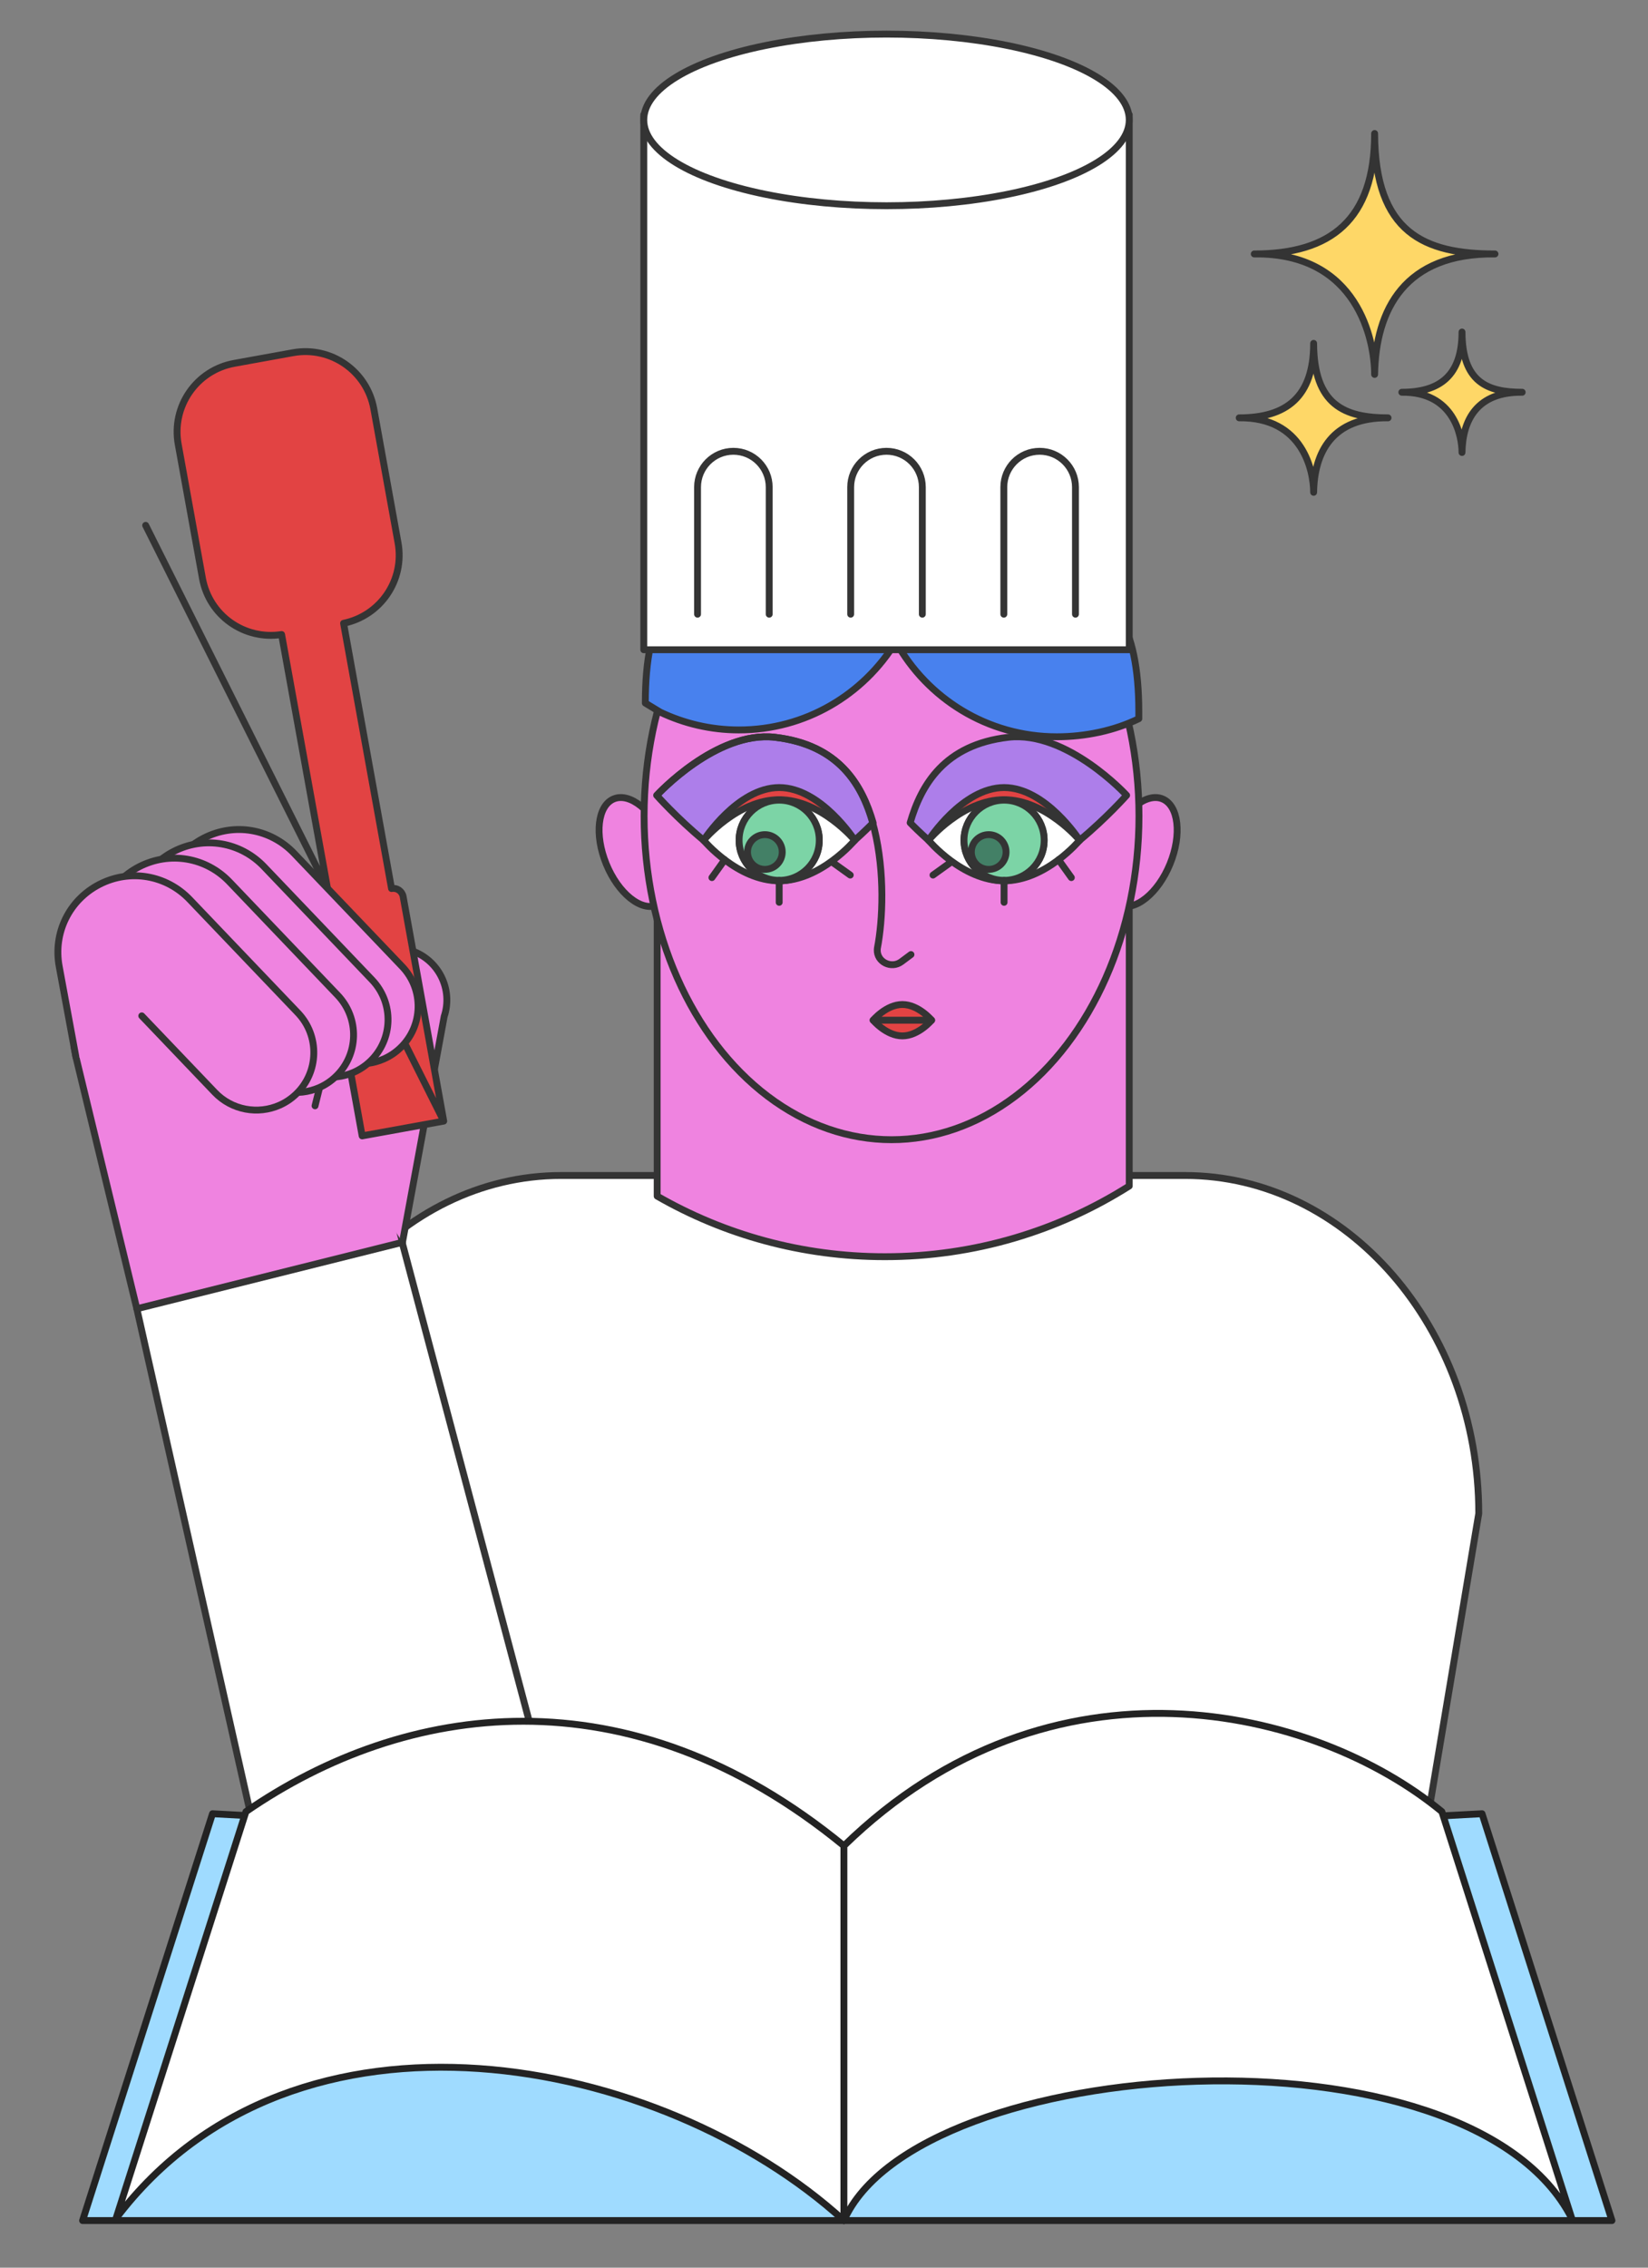 <?xml version="1.0" encoding="UTF-8"?>
<svg xmlns="http://www.w3.org/2000/svg" viewBox="0 0 240 330">
  <rect x="0" y="0" width="240" height="330" fill="#808080" stroke="none"/>
  <g id="Layer_1">
    <path d="m198.903,318.305H55.402c-.006,0-.01-.005-.01-.012l-16.443-98.047c0-27.051,19.246-49.184,42.768-49.184h90.87c23.523,0,42.768,22.133,42.768,49.184l-16.443,98.047c0,.007-.005.012-.01.012Z" style="fill:#fff; stroke:#343434; stroke-linecap:round; stroke-linejoin:round;"></path>
    <path d="m95.705,131.719v42.346c9.766,5.608,21.087,8.815,33.156,8.815,13.087,0,25.292-3.773,35.591-10.287v-40.715l-68.747-.158Z" style="fill:#ef83e0; stroke:#343434; stroke-linecap:round; stroke-linejoin:round;"></path>
    <circle cx="146.68" cy="122.279" r="5.837" style="fill:none; stroke:#343434; stroke-linecap:round; stroke-linejoin:round;"></circle>
    <ellipse cx="92.548" cy="123.988" rx="4.605" ry="8.351" transform="translate(-40.009 44.196) rotate(-22.216)" style="fill:#ef83e0; stroke:#343434; stroke-linecap:round; stroke-linejoin:round;"></ellipse>
    <ellipse cx="166.128" cy="123.988" rx="8.351" ry="4.605" transform="translate(-11.469 230.903) rotate(-67.784)" style="fill:#ef83e0; stroke:#343434; stroke-linecap:round; stroke-linejoin:round;"></ellipse>
    <ellipse cx="129.836" cy="118.75" rx="36.035" ry="47.104" style="fill:#ef83e0; stroke:#343434; stroke-linecap:round; stroke-linejoin:round;"></ellipse>
    <path d="m112.863,107.292c-8.58-.995-17.237,8.443-17.237,8.443,0,0,2.956,3.328,6.84,6.544,3.621,2.999,8.074,5.902,11.007,5.902,2.626,0,5.468-1.497,7.836-3.285,3.213-2.426,5.843-5.163,5.843-5.163-1.598-5.51-4.98-11.36-14.29-12.44Z" style="fill:#ad7eea; stroke:#343434; stroke-linecap:round; stroke-linejoin:round;"></path>
    <path d="m102.466,122.279s4.928-7.669,11.007-7.669,11.007,7.669,11.007,7.669" style="fill:#e24343; stroke:#343434; stroke-linecap:round; stroke-linejoin:round;"></path>
    <path d="m113.473,116.377c6.079,0,11.007,5.902,11.007,5.902,0,0-4.928,5.902-11.007,5.902s-11.007-5.902-11.007-5.902c0,0,4.928-5.902,11.007-5.902Z" style="fill:#fff; stroke:#343434; stroke-linecap:round; stroke-linejoin:round;"></path>
    <path d="m131.414,146.18c2.352,0,4.259,2.284,4.259,2.284,0,0-1.907,2.284-4.259,2.284s-4.259-2.284-4.259-2.284c0,0,1.907-2.284,4.259-2.284Z" style="fill:#e24343; stroke:#343434; stroke-linecap:round; stroke-linejoin:round;"></path>
    <circle cx="113.473" cy="122.279" r="5.837" style="fill:none; stroke:#343434; stroke-linecap:round; stroke-linejoin:round;"></circle>
    <circle cx="113.473" cy="122.279" r="5.837" style="fill:#7cd4a6; stroke:#343434; stroke-linecap:round; stroke-linejoin:round;"></circle>
    <circle cx="111.39" cy="123.988" r="2.528" style="fill:#438066; stroke:#343434; stroke-linecap:round; stroke-linejoin:round;"></circle>
    <line x1="105.538" y1="125.115" x2="103.677" y2="127.712" style="fill:none; stroke:#343434; stroke-linecap:round; stroke-linejoin:round;"></line>
    <line x1="121.227" y1="125.483" x2="123.824" y2="127.344" style="fill:none; stroke:#343434; stroke-linecap:round; stroke-linejoin:round;"></line>
    <line x1="113.473" y1="128.116" x2="113.473" y2="131.311" style="fill:none; stroke:#343434; stroke-linecap:round; stroke-linejoin:round;"></line>
    <path d="m146.835,107.292c8.58-.995,17.237,8.443,17.237,8.443,0,0-2.956,3.328-6.84,6.544-3.621,2.999-8.074,5.902-11.007,5.902-2.626,0-5.468-1.497-7.836-3.285-3.213-2.426-5.843-5.163-5.843-5.163,1.598-5.51,4.98-11.36,14.29-12.44Z" style="fill:#ad7eea; stroke:#343434; stroke-linecap:round; stroke-linejoin:round;"></path>
    <path d="m157.232,122.279s-4.928-7.669-11.007-7.669c-6.079,0-11.007,7.669-11.007,7.669" style="fill:#e24343; stroke:#343434; stroke-linecap:round; stroke-linejoin:round;"></path>
    <path d="m146.225,116.377c-6.079,0-11.007,5.902-11.007,5.902,0,0,4.928,5.902,11.007,5.902,6.079,0,11.007-5.902,11.007-5.902,0,0-4.928-5.902-11.007-5.902Z" style="fill:#fff; stroke:#343434; stroke-linecap:round; stroke-linejoin:round;"></path>
    <circle cx="146.225" cy="122.279" r="5.837" style="fill:none; stroke:#343434; stroke-linecap:round; stroke-linejoin:round;"></circle>
    <circle cx="146.225" cy="122.279" r="5.837" style="fill:#7cd4a6; stroke:#343434; stroke-linecap:round; stroke-linejoin:round;"></circle>
    <circle cx="143.987" cy="123.988" r="2.528" style="fill:#438066; stroke:#343434; stroke-linecap:round; stroke-linejoin:round;"></circle>
    <line x1="154.16" y1="125.115" x2="156.021" y2="127.712" style="fill:none; stroke:#343434; stroke-linecap:round; stroke-linejoin:round;"></line>
    <line x1="138.471" y1="125.483" x2="135.874" y2="127.344" style="fill:none; stroke:#343434; stroke-linecap:round; stroke-linejoin:round;"></line>
    <line x1="146.225" y1="128.116" x2="146.225" y2="131.311" style="fill:none; stroke:#343434; stroke-linecap:round; stroke-linejoin:round;"></line>
    <line x1="127.155" y1="148.464" x2="135.673" y2="148.464" style="fill:none; stroke:#343434; stroke-linecap:round; stroke-linejoin:round;"></line>
    <path d="m165.848,103.644c0-26.015-16.134-19.226-36.035-19.226s-35.833-8.117-35.833,17.898c0,0,2.19,1.328,2.19,1.328,3.471,1.646,7.345,2.581,11.442,2.581,9.677,0,18.153-5.137,22.853-12.831,4.561,8.242,13.341,13.825,23.428,13.825,4.197,0,8.418-.908,11.954-2.63v-.945Z" style="fill:#4881ee; stroke:#343434; stroke-linecap:round; stroke-linejoin:round;"></path>
    <path d="m95.729,115.684s8.605-9.382,17.134-8.392c9.254,1.073,12.875,6.863,14.472,13.378,1.539,6.281,1.23,13.236.442,17.303-.014.073-.016.146-.019.219-.08,1.804,2.057,2.84,3.505,1.762l1.403-1.044" style="fill:none; stroke:#343434; stroke-linecap:round; stroke-linejoin:round;"></path>
    <rect x="93.753" y="16.691" width="70.699" height="77.864" style="fill:#fff; stroke-width:0px;"></rect>
    <rect x="93.753" y="16.691" width="70.699" height="77.864" style="fill:none; stroke:#343434; stroke-linecap:round; stroke-linejoin:round;"></rect>
    <path d="m101.585,89.381v-18.49c0-2.881,2.336-5.217,5.217-5.217s5.217,2.336,5.217,5.217v18.49" style="fill:#fff; stroke:#343434; stroke-linecap:round; stroke-linejoin:round;"></path>
    <path d="m123.886,89.381v-18.49c0-2.881,2.336-5.217,5.217-5.217s5.217,2.336,5.217,5.217v18.49" style="fill:#fff; stroke:#343434; stroke-linecap:round; stroke-linejoin:round;"></path>
    <path d="m146.187,89.381v-18.49c0-2.881,2.336-5.217,5.217-5.217s5.217,2.336,5.217,5.217v18.49" style="fill:#fff; stroke:#343434; stroke-linecap:round; stroke-linejoin:round;"></path>
    <polyline points="42.67 291.426 19.929 190.455 48.583 143.201 87.028 287.996" style="fill:#fff; stroke:#343434; stroke-linecap:round; stroke-linejoin:round;"></polyline>
    <polygon points="58.61 180.787 19.929 190.455 11.052 153.798 10.76 152.219 49.441 144.202 58.61 180.787" style="fill:#ef83e0; stroke:#343434; stroke-linecap:round; stroke-linejoin:round;"></polygon>
    <path d="m45.88,160.926l4.42-17.797c1.324-3.971,5.616-6.118,9.589-4.796,3.972,1.324,6.119,5.616,4.797,9.589l-6.075,32.865" style="fill:#ef83e0; stroke:#343434; stroke-linecap:round; stroke-linejoin:round;"></path>
    <path d="m21.213,76.452,43.408,86.696l-5.914-32.68c-.142-.783-.901-1.306-1.682-1.165l-.005.001-6.985-38.6c5.375-1.108,8.916-6.278,7.934-11.707l-3.529-19.5c-.998-5.515-6.266-9.164-11.779-8.167l-8.543,1.546c-5.516.998-9.163,6.261-8.165,11.776l3.529,19.5c.982,5.429,6.103,9.03,11.528,8.186l6.985,38.6c-.784.142-1.31.898-1.169,1.681l5.914,32.68,11.881-2.15Zm-17.527-104c-.204-1.125.543-2.185,1.656-2.386,1.113-.201,2.173.532,2.376,1.657l2.598,14.357c.201,1.111-.532,2.187-1.644,2.388-1.113.201-2.187-.548-2.388-1.658l-2.598-14.357Zm-6.141,1.111c-.204-1.125.531-2.183,1.654-2.386,1.114-.202,2.175.531,2.379,1.656l2.598,14.357c.201,1.111-.533,2.187-1.647,2.388-1.123.203-2.185-.548-2.386-1.659l-2.598-14.357Zm-5.651,15.85c.201,1.111-.548,2.19-1.653,2.39-1.109.201-2.187-.548-2.388-1.658l-2.598-14.357c-.204-1.125.547-2.186,1.656-2.386,1.105-.2,2.182.53,2.385,1.655l2.598,14.357Zm-.49-14.739c-.204-1.125.531-2.183,1.64-2.384,1.132-.205,2.188.529,2.392,1.654l2.598,14.357c.201,1.111-.529,2.186-1.66,2.391-1.109.201-2.171-.55-2.372-1.661l-2.598-14.357Z" style="fill:#e24343; stroke:#343434; stroke-linecap:round; stroke-linejoin:round;"></path>
    <path d="m26.757,149.661l-2.945-15.737c-.915-4.889,1.444-9.698,5.87-11.968,4.437-2.267,9.708-1.375,13.144,2.221l15.744,16.481c3.194,3.344,3.074,8.644-.271,11.837-.719.688-1.529,1.221-2.389,1.602-3.138,1.391-6.942.752-9.449-1.873l-10.627-11.123" style="fill:#ef83e0; stroke:#343434; stroke-linecap:round; stroke-linejoin:round;"></path>
    <path d="m22.377,151.602l-2.945-15.737c-.915-4.889,1.444-9.698,5.87-11.968,4.437-2.267,9.708-1.375,13.144,2.221l15.744,16.481c3.194,3.344,3.074,8.644-.271,11.837-.719.688-1.529,1.221-2.389,1.602-3.138,1.391-6.942.752-9.449-1.873l-10.627-11.123" style="fill:#ef83e0; stroke:#343434; stroke-linecap:round; stroke-linejoin:round;"></path>
    <path d="m17.36,153.826l-2.945-15.737c-.915-4.889,1.444-9.698,5.87-11.968,4.437-2.267,9.708-1.375,13.144,2.221l15.744,16.481c3.194,3.344,3.074,8.644-.271,11.837-.719.688-1.529,1.221-2.389,1.602-3.138,1.391-6.942.752-9.449-1.873l-10.627-11.123" style="fill:#ef83e0; stroke:#343434; stroke-linecap:round; stroke-linejoin:round;"></path>
    <path d="m11.052,153.798l-2.428-13.141c-.915-4.889,1.444-9.698,5.87-11.968,4.437-2.267,9.708-1.375,13.144,2.221l15.744,16.481c3.194,3.344,3.074,8.644-.271,11.837-.719.688-1.529,1.221-2.389,1.602-3.138,1.391-6.942.752-9.449-1.873l-10.627-11.123,8.822,9.234" style="fill:#ef83e0; stroke:#343434; stroke-linecap:round; stroke-linejoin:round;"></path>
    <polygon points="122.899 323.144 234.751 323.144 215.831 263.942 122.899 268.914 122.899 323.144" style="fill:#9fdbff; stroke:#232323; stroke-linecap:round; stroke-linejoin:round;"></polygon>
    <polygon points="122.899 323.144 12.028 323.144 30.948 263.942 122.899 268.914 122.899 323.144" style="fill:#9fdbff; stroke:#232323; stroke-linecap:round; stroke-linejoin:round;"></polygon>
    <ellipse cx="129.103" cy="17.451" rx="35.35" ry="12.488" style="fill:#fff; stroke:#343434; stroke-linecap:round; stroke-linejoin:round;"></ellipse>
    <path d="m122.899,323.144h0c-26.458-24.103-79.949-34.79-106.003-.304h0l18.92-59.202h0c23.135-15.953,55.676-20.784,87.083,4.972h0l-0,54.534Z" style="fill:#fff; stroke:#232323; stroke-linecap:round; stroke-linejoin:round;"></path>
    <path d="m122.899,323.144h0c10.737-24.3,91.075-29.655,106.003-.304h0s-18.92-59.202-18.92-59.202v0c-18.482-15.233-56.858-24.46-87.083,4.972v-0s0,54.534,0,54.534Z" style="fill:#fff; stroke:#232323; stroke-linecap:round; stroke-linejoin:round;"></path>
  </g>
  <g id="Calque_2">
    <path d="m212.914,65.847h-0c0-2.43-1.203-8.863-8.764-8.764v-0c5.573,0,8.764-2.48,8.764-8.764h0c.025,7.242,3.633,8.764,8.764,8.764v0c-6.579-.074-8.691,4.051-8.764,8.764Z" style="fill:#fed767; stroke:#343434; stroke-linecap:round; stroke-linejoin:round;"></path>
    <path d="m200.187,54.486h-0c0-4.861-2.406-17.725-17.529-17.529v-0c11.146,0,17.529-4.959,17.529-17.529l0.0 0c.049,14.485,7.267,17.529,17.529,17.529v0c-13.159-.147-17.382,8.102-17.529,17.529Z" style="fill:#fed767; stroke:#343434; stroke-linecap:round; stroke-linejoin:round;"></path>
    <path d="m191.306,71.645h-0c0-3.006-1.488-10.96-10.839-10.839v-0c6.892,0,10.839-3.066,10.839-10.839h0c.03,8.956,4.493,10.839,10.839,10.839v0c-8.137-.091-10.748,5.009-10.839,10.839Z" style="fill:#fed767; stroke:#343434; stroke-linecap:round; stroke-linejoin:round;"></path>
  </g>
</svg>

